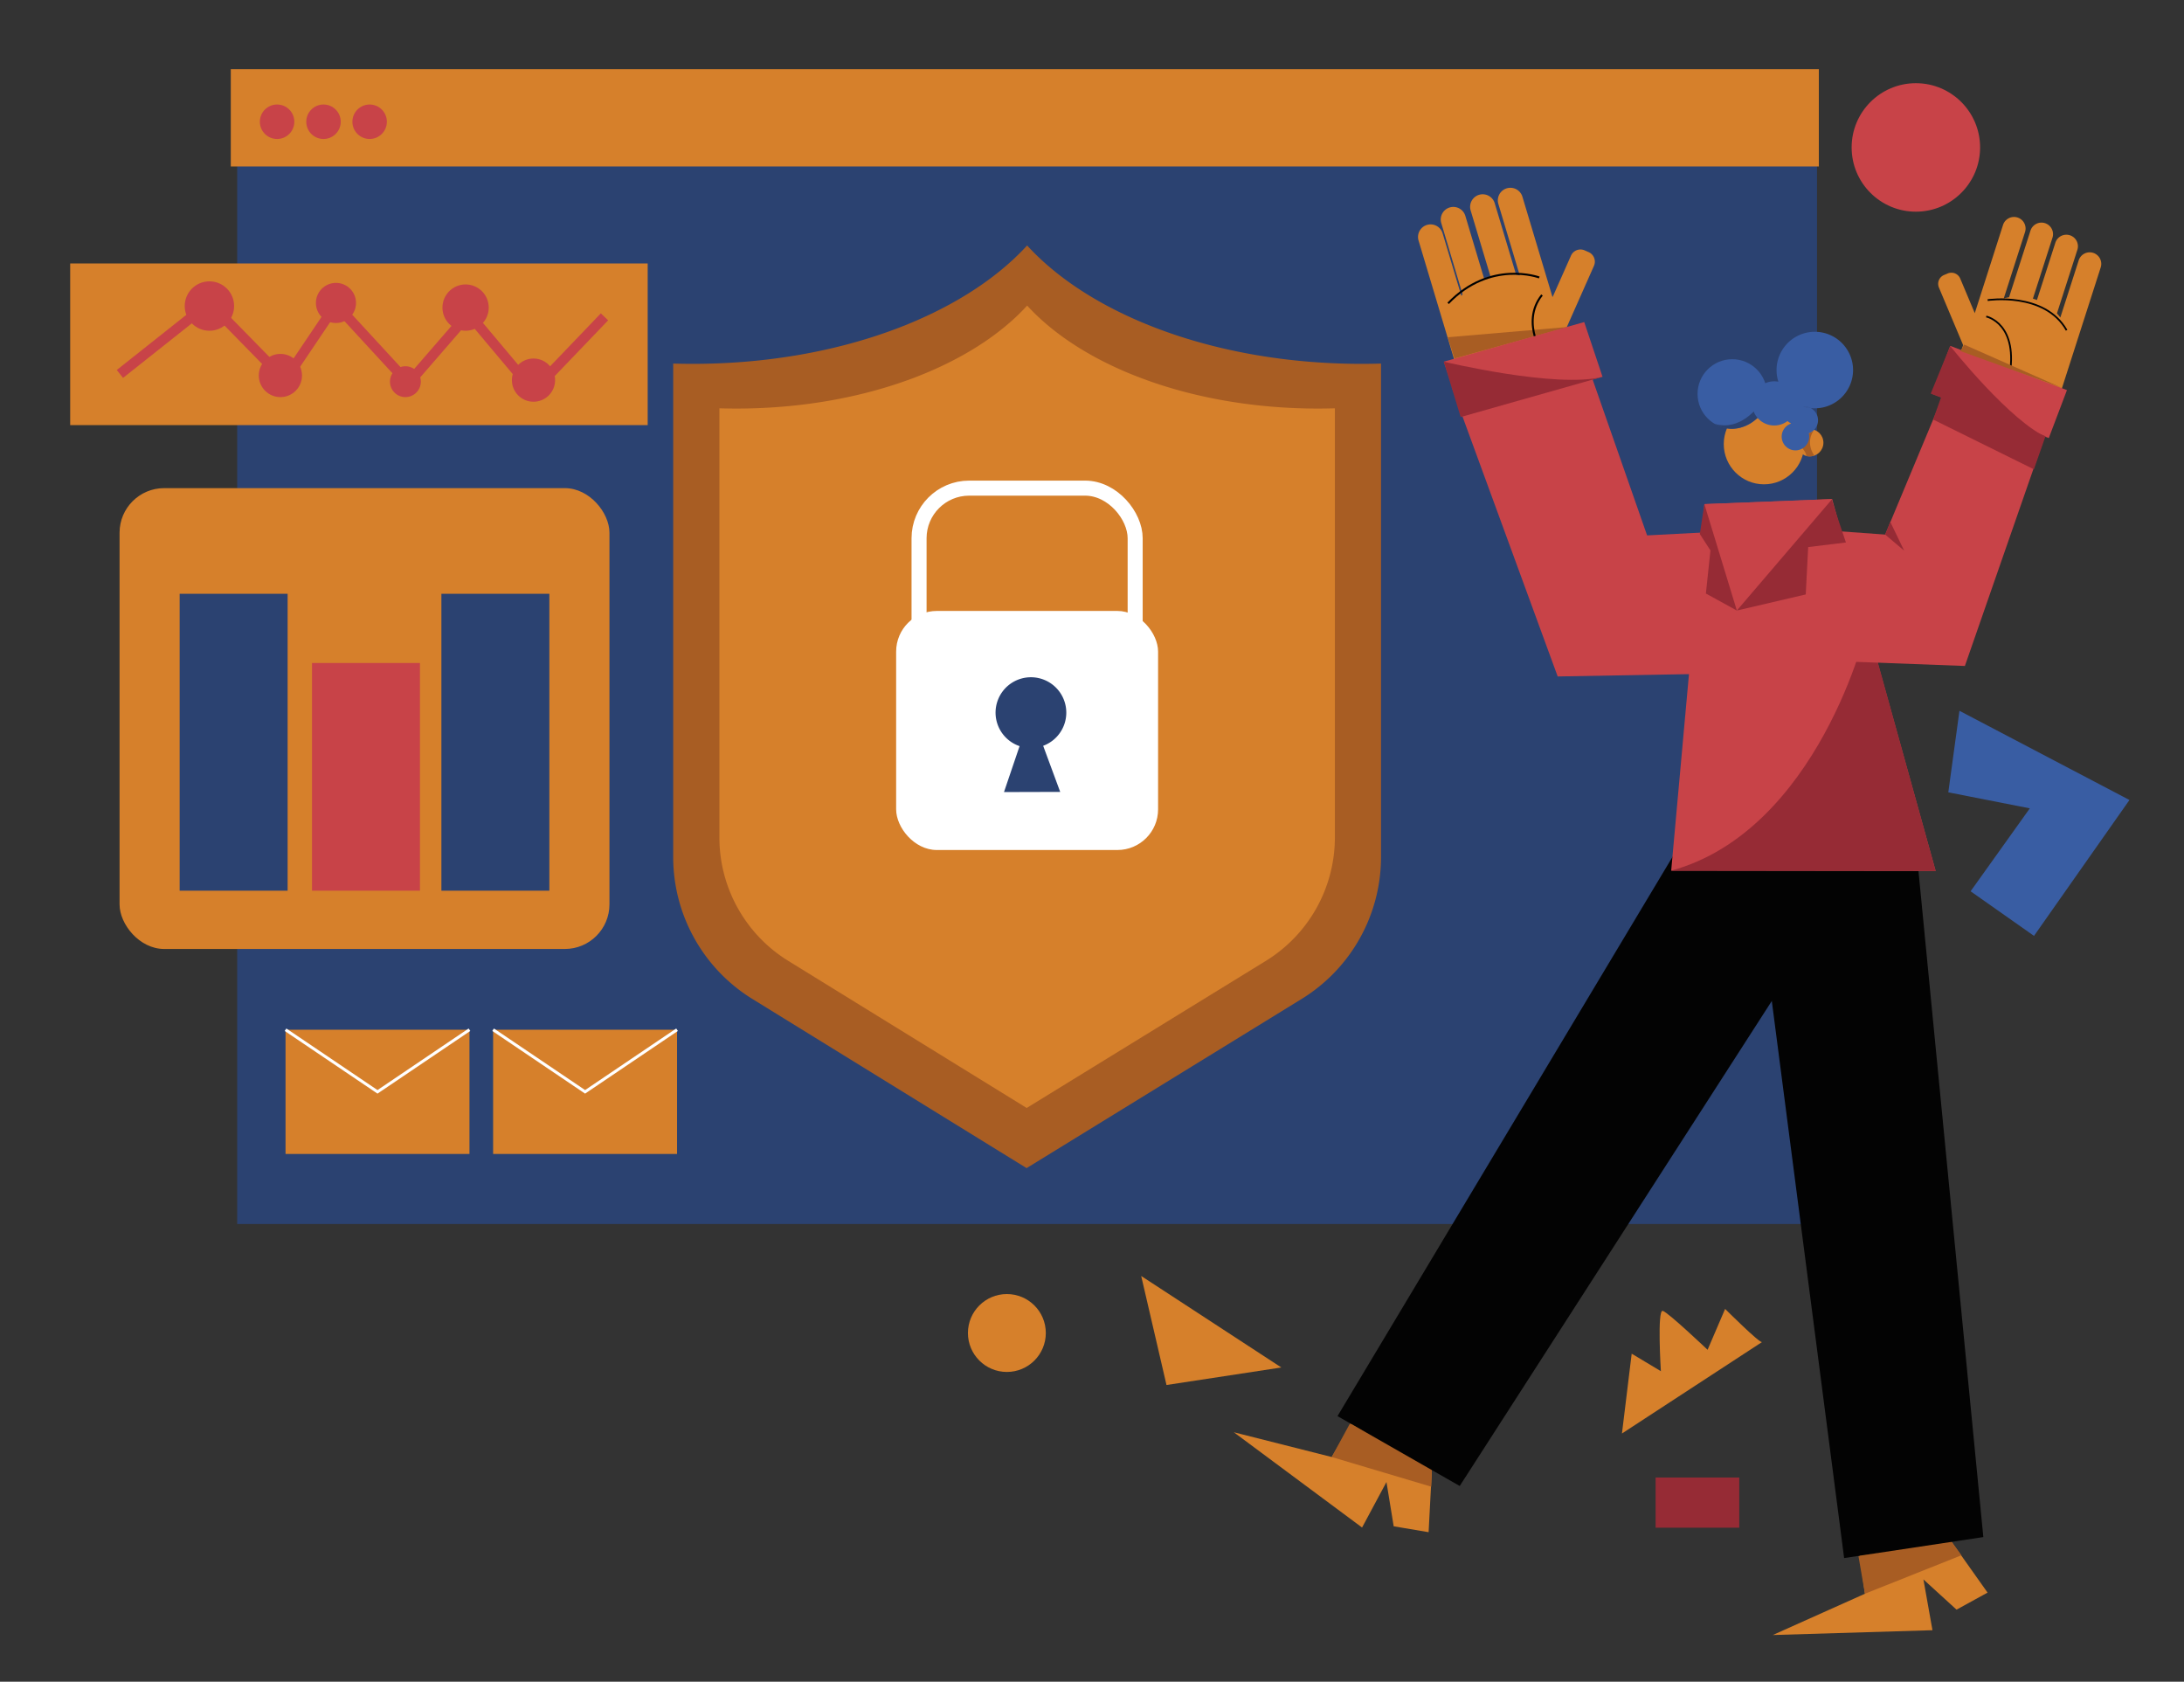 <svg id="Capa_1" data-name="Capa 1" xmlns="http://www.w3.org/2000/svg" viewBox="0 0 2564.69 1974.44"><rect x="0" y="0" width="2564.69" height="1974.44" fill="#333333" stroke="none"/><title>Mesa de trabajo 38</title><rect x="278.54" y="104.93" width="1855.21" height="1332.16" fill="#2b4271"/><rect x="271.02" y="81.21" width="1864.87" height="114.23" fill="#d6802b"/><circle cx="325.39" cy="142.94" r="20.24" fill="#c84348"/><circle cx="379.89" cy="142.94" r="20.24" fill="#c84348"/><circle cx="434.06" cy="142.94" r="20.24" fill="#c84348"/><polygon points="1683.67 1683.54 1677.63 1798.92 1636.63 1792.01 1628.13 1740.06 1599.49 1793.43 1448.88 1681.58 1563.85 1710.66 1599.11 1650.36 1683.67 1683.54" fill="#d6802b"/><polygon points="1681.58 1723.02 1585.24 1671.34 1563.85 1710.66 1680.73 1745.49 1681.58 1723.02" fill="#a85d23"/><polygon points="2174.78 1028.94 1714.17 1744.68 1570.64 1662.65 1989.86 962.95 2174.78 1028.94" fill="#030303"/><polygon points="2267.21 1775.6 2334.02 1869.86 2297.57 1889.86 2258.69 1854.38 2269.31 1914.01 2081.8 1919.66 2190.02 1871.18 2180.29 1802.01 2267.21 1775.6" fill="#d6802b"/><polygon points="2290.05 1807.86 2182.42 1827.07 2190.02 1871.18 2303.31 1826.02 2290.05 1807.86" fill="#a85d23"/><polygon points="2246.53 957.51 2329.05 1804.65 2165.58 1829.31 2060.54 1020.42 2246.53 957.51" fill="#030303"/><path d="M1823.45,348.38l-.28.61-.46-1.56C1823,347.74,1823.2,348.06,1823.45,348.38Z" fill="#d6802b"/><path d="M1871.8,312.13,1839.47,385,1862,452.65l-128.87,43L1718,450.28l-1.74.52-50.44-168.37A14.74,14.74,0,1,1,1694.1,274l22,73.43c.47-.6,1-1.19,1.44-1.78l-25-83.61a14.75,14.75,0,1,1,28.26-8.46l22,73.49q2.51-1.08,5.13-2c.76-.25,1.52-.49,2.28-.71L1727,247.09a14.75,14.75,0,1,1,28.26-8.47l25.13,83.88c1.44.23,2.87.52,4.28.85l-25.13-83.88a14.75,14.75,0,0,1,28.26-8.47l34.89,116.43.46,1.56.28-.61,21.39-48.22A12.21,12.21,0,0,1,1861,294l4.63,2.05A12.22,12.22,0,0,1,1871.8,312.13Z" fill="#d6802b"/><path d="M1807.55,325.77s-57.33-21.36-107,30.37" fill="none" stroke="#000" stroke-miterlimit="10" stroke-width="2.31"/><polygon points="2058.55 622.11 1934.2 628.6 1858.16 411.09 1704.77 454.45 1829.21 794.23 2072.8 789.85 2058.55 622.11" fill="#c84348"/><circle cx="2071.49" cy="521.37" r="47.26" fill="#d6802b"/><circle cx="2125.22" cy="519.8" r="16.03" fill="#d6802b"/><polygon points="2001.46 591.88 2151.48 585.97 2273.04 1022.59 1962.49 1022.22 2001.46 591.88" fill="#c84348"/><path d="M2192.4,731.72c1.09,6.72-58.3,243.59-229.9,290.5l310.54.37Z" fill="#962b35"/><circle cx="2034.2" cy="462.48" r="40.74" fill="#395da3"/><path d="M2126.34,479.17l-.55-.06a44,44,0,0,1-8.14-1.77c.38,0,.76,0,1.15,0a16.08,16.08,0,0,1,6.93,1.56Z" fill="#395da3"/><path d="M2125.79,479.11a44,44,0,0,1-8.14-1.77c.38,0,.76,0,1.15,0a16.08,16.08,0,0,1,6.93,1.56C2125.76,479,2125.77,479,2125.79,479.11Z" fill="#395da3"/><path d="M2130.5,504.25s-2.61,4.73-11.7,5.35c0,0,2.64,6-2.3,16.67,0,0,4.74,5.14,4.74,9.26,0,0,6.17,1,9.26-.83C2130.5,534.7,2119.18,520.51,2130.5,504.25Z" fill="#a85d23"/><path d="M2064.65,477.09s-21,29.63-50.82,20.58c0,0,22.63,17.07,50.21-7C2064,490.67,2067.12,485.53,2064.65,477.09Z" fill="#2b4271"/><polygon points="2328.86 425.62 2328.59 426.46 2327.61 426.14 2328.86 425.62" fill="#d6802b"/><polygon points="2099.48 619.42 2213.76 627.63 2307.65 402.58 2416.71 467.71 2307.38 781.9 2083.35 773.49 2099.48 619.42" fill="#c84348"/><polygon points="2328.86 425.62 2328.59 426.46 2327.61 426.14 2328.86 425.62" fill="#d6802b"/><path d="M2458.1,296.9a13.57,13.57,0,0,0-17.07,8.78l-21.56,67.14a61.56,61.56,0,0,0-4-4.81l24-74.73a13.39,13.39,0,0,0,.66-4.16,13.58,13.58,0,0,0-26.5-4.14L2392,352.25c-.45-.18-.91-.35-1.37-.51-1.13-.4-2.26-.77-3.39-1.09l23-71.53a13.39,13.39,0,0,0,.66-4.16,13.57,13.57,0,0,0-26.5-4.13L2359.26,349a60,60,0,0,0-6.25,1.39l25-77.93a13.57,13.57,0,0,0-25.85-8.3L2319,367.67l-17.08-40.6a11.24,11.24,0,0,0-14.72-6l-4.3,1.81a11.24,11.24,0,0,0-6,14.72l28.44,67.62-22,61.84,117.79,41.84,14.72-41.44,1.6.51,49.43-154a13.57,13.57,0,0,0-8.77-17.07ZM2328.59,426.46l-1-.32,1.25-.52Z" fill="#d6802b"/><polygon points="2213.76 627.63 2236.07 646.5 2219.73 612.65 2213.76 627.63" fill="#962b35"/><path d="M2332.44,371.61s39.22,7.94,26.77,73" fill="none" stroke="#030303" stroke-miterlimit="10" stroke-width="2.03"/><path d="M2334.1,352.37s67-10.19,92.73,35.36" fill="none" stroke="#030303" stroke-miterlimit="10" stroke-width="2.03"/><rect x="2274.71" y="430.22" width="146.55" height="60.21" transform="translate(315.46 -802.12) rotate(20.75)" fill="#c84348"/><polygon points="2280.32 463.92 2402.07 512.14 2388.43 551.02 2270.11 492.57 2280.32 463.92" fill="#962b35"/><path d="M2290.13,406.21s71.5,90.34,115.7,108.23l-138.57-52.28Z" fill="#962b35"/><polygon points="2306.64 404.6 2420.75 455.09 2302.1 412.17 2306.64 404.6" fill="#a85d23"/><path d="M2131.2,479.43a46,46,0,0,1-4.86-.26l-.61-.31a16.08,16.08,0,0,0-6.93-1.56c-.39,0-.77,0-1.15,0a44,44,0,0,0,8.14,1.77l.55.06a16.15,16.15,0,0,1-2.25,29.54,16.16,16.16,0,1,1-21-11.3c0-.15-.07-.3-.1-.44a16,16,0,0,1-3.89-2.59,25.93,25.93,0,1,1-15.6-46.63,25.29,25.29,0,0,1,4.87.47,44.92,44.92,0,1,1,42.78,31.21Z" fill="#395da3"/><polygon points="2151.48 585.97 2040.32 717.88 2001.46 591.88 2151.48 585.97" fill="#c84348"/><path d="M2151.17,586.36c0,2.14,16.51,50.55,16.51,50.55l-44.32,5.41-2.85,55.6-80.91,18.89Z" fill="#962b35"/><polygon points="2001.46 591.88 2039.6 716.81 2003.24 696.85 2008.59 646.24 1996.12 626.99 2001.46 591.88" fill="#962b35"/><polygon points="1707.96 420.91 1700.12 395.96 1841.98 383.84 1707.96 420.91" fill="#a85d23"/><path d="M1814.13,420.36s-29.82-40.92-3.37-74" fill="none" stroke="#000" stroke-miterlimit="10" stroke-width="2.31"/><polygon points="1881.86 442.4 1716.97 488.92 1695.47 424.64 1860.37 378.12 1881.86 442.4" fill="#c84348"/><path d="M1695.47,424.64s132.37,31.75,186.39,17.77l-166.58,47.23Z" fill="#962b35"/><path d="M1621.75,426.85v579.24a195.76,195.76,0,0,1-93.21,166.75l-323,198.63-322-198.6a195.73,195.73,0,0,1-93-166.6V426.85q11.36.34,22.86.35c169.56,0,317.05-56.21,392.75-139,75.69,82.82,223.19,139,392.74,139Q1610.4,427.2,1621.75,426.85Z" fill="#a85d23"/><path d="M1567.56,479.39V983.11a170.23,170.23,0,0,1-81,145l-280.9,172.73-280-172.7a170.24,170.24,0,0,1-80.86-144.89V479.39q9.87.3,19.87.3c147.46,0,275.72-48.88,341.55-120.9,65.82,72,194.09,120.9,341.54,120.9Q1557.69,479.69,1567.56,479.39Z" fill="#d6802b"/><rect x="1052.35" y="717.3" width="307.6" height="280.68" rx="47.75" fill="#fff"/><rect x="1079.26" y="573.11" width="253.77" height="251.85" rx="58.82" fill="none" stroke="#fff" stroke-miterlimit="10" stroke-width="17.66"/><path d="M1225,875.64l20,54.11-66,.19,18.3-53.93a41.53,41.53,0,1,1,27.7-.37Z" fill="#2b4271"/><rect x="82.42" y="309.33" width="678.17" height="189.8" fill="#d6802b"/><polyline points="140.81 439.06 245.92 355.69 334.72 446.3 394.52 357.5 479.7 449.93 550.37 368.38 626.49 458.99 709.85 372" fill="none" stroke="#c84348" stroke-miterlimit="10" stroke-width="11.86"/><circle cx="245.92" cy="359.32" r="29" fill="#c84348"/><circle cx="329.28" cy="440.87" r="25.37" fill="#c84348"/><circle cx="394.52" cy="355.69" r="23.56" fill="#c84348"/><circle cx="476.07" cy="448.12" r="18.12" fill="#c84348"/><circle cx="546.75" cy="361.13" r="27.18" fill="#c84348"/><circle cx="626.49" cy="446.3" r="25.37" fill="#c84348"/><rect x="140.4" y="573.11" width="575.29" height="541.07" rx="52.4" fill="#d6802b"/><rect x="210.97" y="697.15" width="126.78" height="348.59" fill="#2b4271"/><rect x="366.38" y="778.42" width="126.78" height="267.33" fill="#c84348"/><rect x="518.33" y="697.15" width="126.78" height="348.59" fill="#2b4271"/><rect x="335.31" y="1208.99" width="215.99" height="145.86" fill="#d6802b"/><polyline points="335.31 1208.99 443.3 1281.92 551.29 1208.99" fill="none" stroke="#fff" stroke-miterlimit="10" stroke-width="3.47"/><rect x="579.08" y="1208.99" width="215.99" height="145.86" fill="#d6802b"/><polyline points="579.08 1208.99 687.08 1281.92 795.07 1208.99" fill="none" stroke="#fff" stroke-miterlimit="10" stroke-width="3.47"/><rect x="1944.18" y="1734.72" width="98.25" height="58.92" fill="#962b35"/><circle cx="1182.38" cy="1565.06" r="45.73" fill="#d6802b"/><circle cx="2249.82" cy="173.1" r="75.43" fill="#c84348"/><polygon points="1504.69 1605.54 1340.12 1498.11 1369.83 1626.11 1504.69 1605.54" fill="#d6802b"/><path d="M2069.25,1575.63l-164.58,107.43,11.43-93.72,34.28,20.57s-4.57-73.14,2.29-70.85,52.57,45.71,52.57,45.71l20.58-48S2067,1577.91,2069.25,1575.63Z" fill="#d6802b"/><polygon points="2301 834.53 2500.64 939.26 2388.55 1098.81 2314.09 1046.44 2383.64 949.08 2287.91 930.26 2301 834.53" fill="#395da3"/></svg>